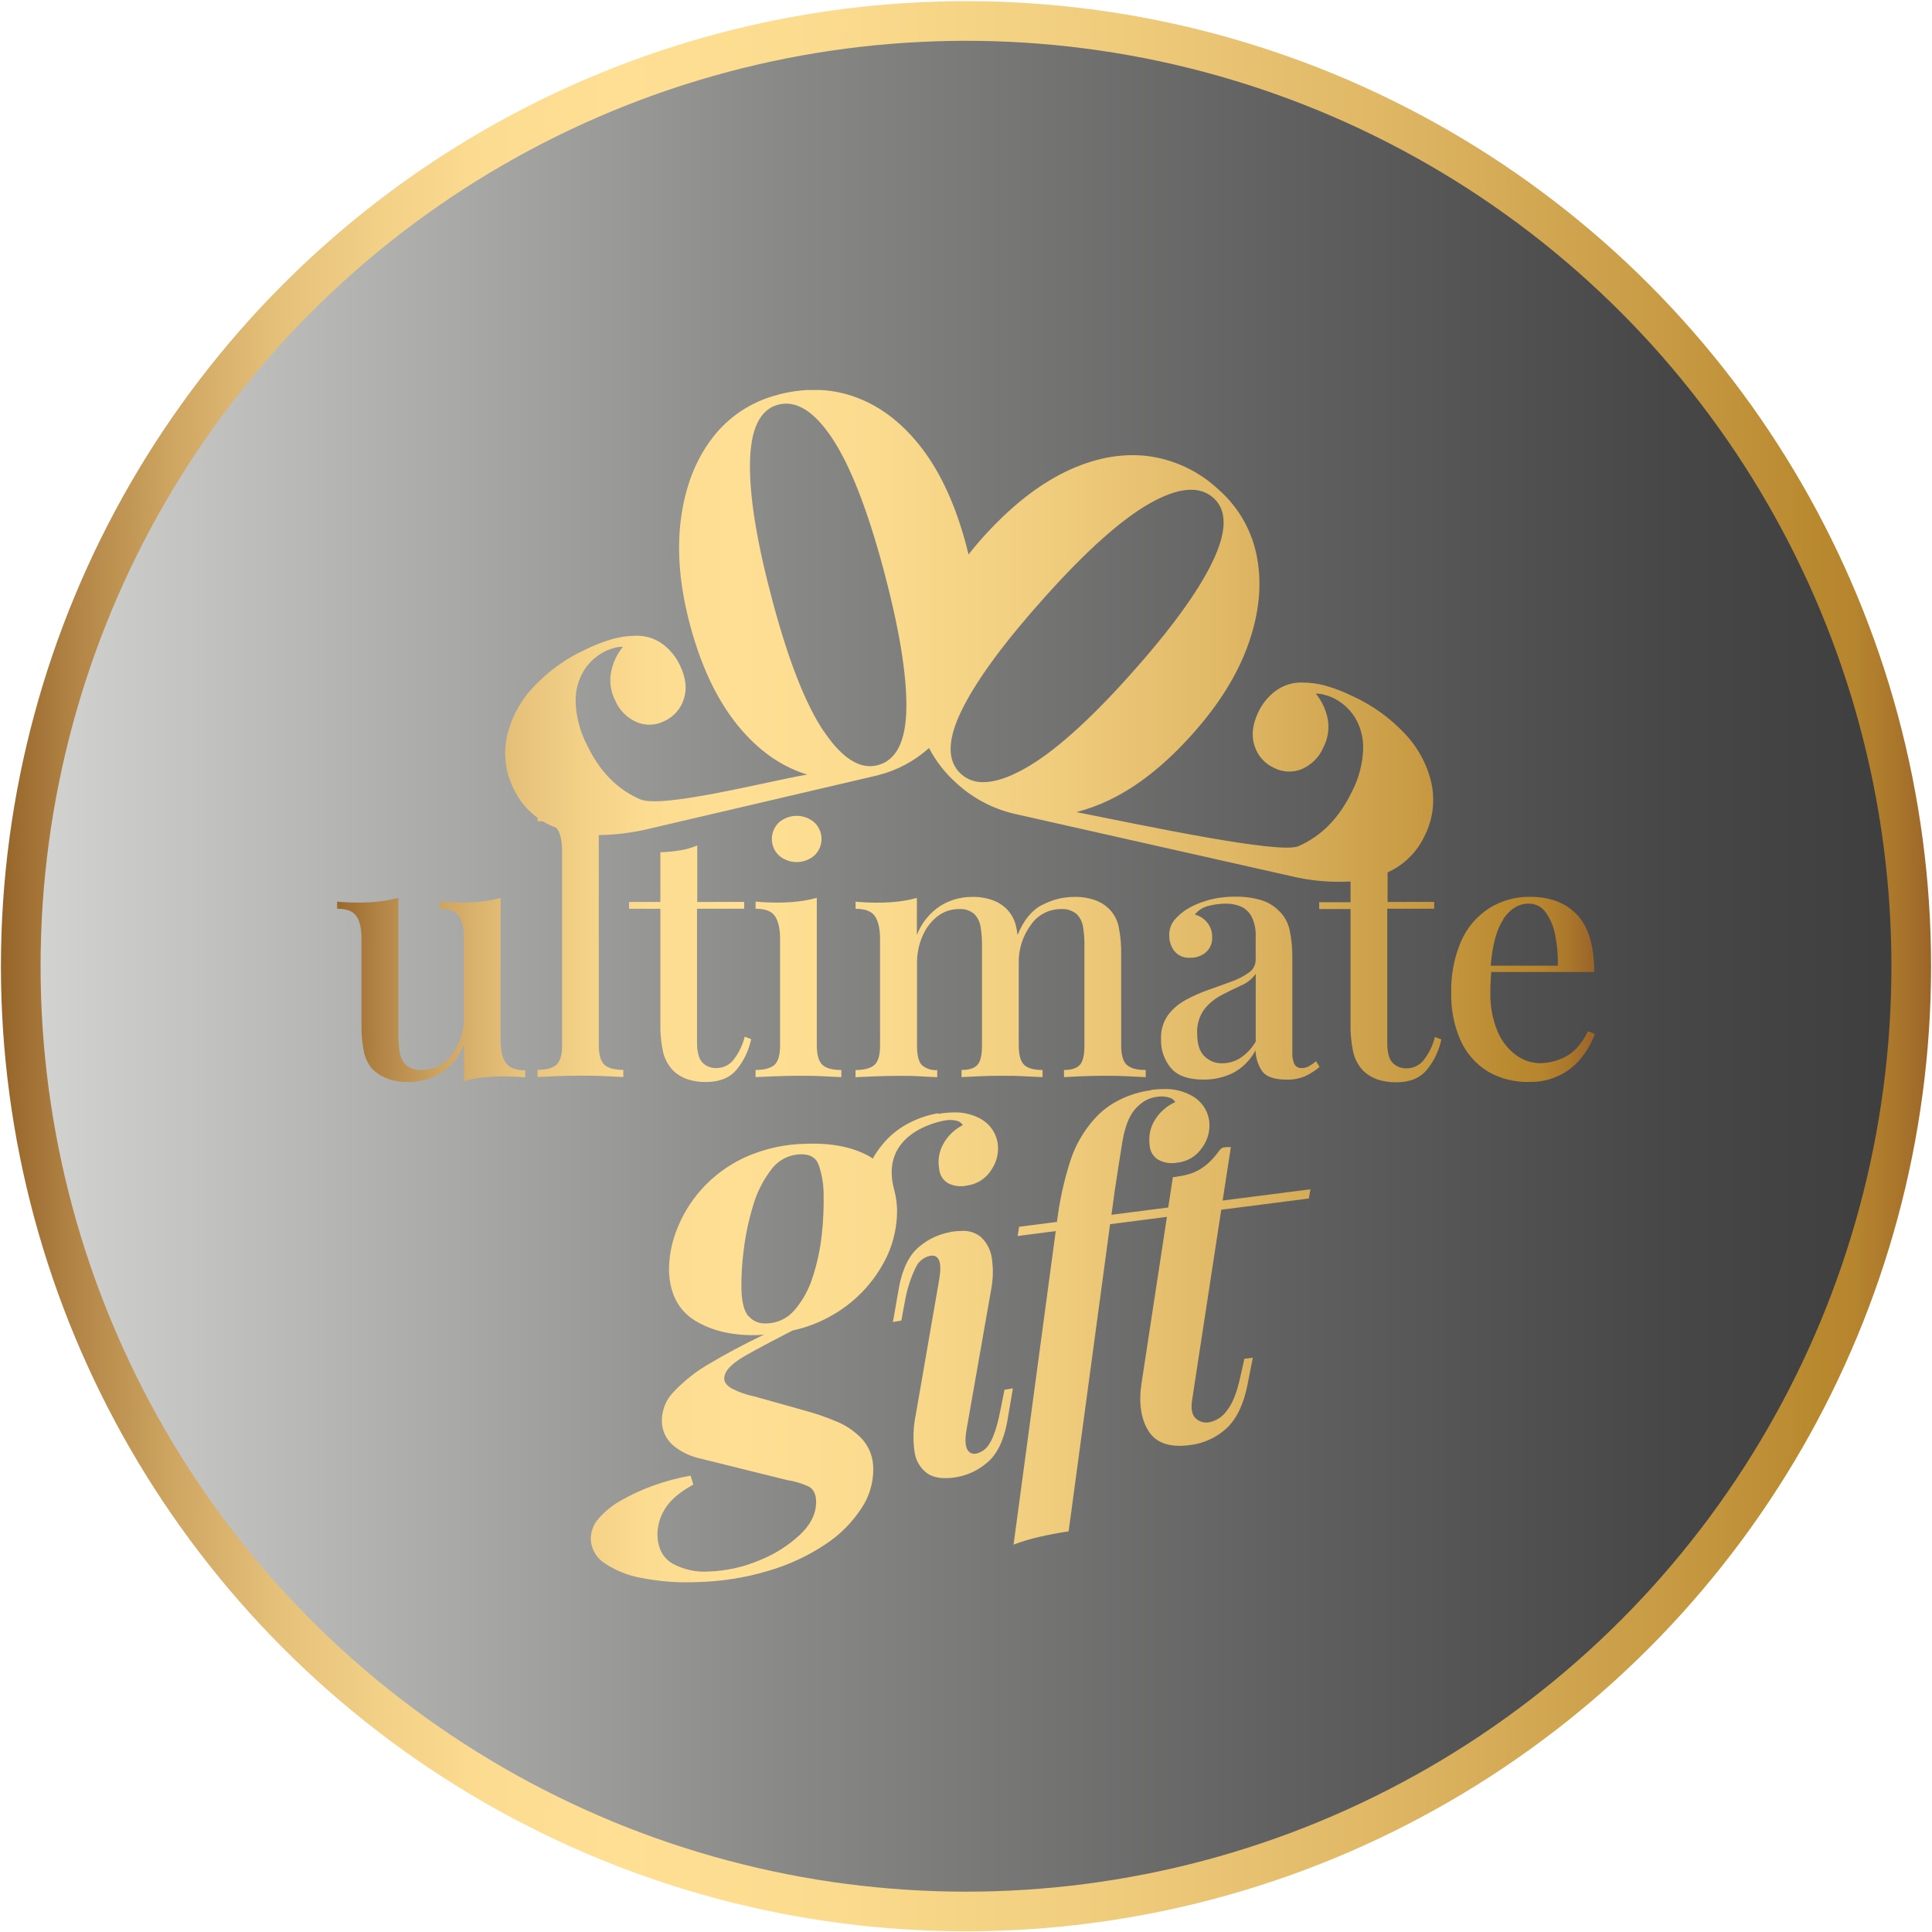 <svg xmlns="http://www.w3.org/2000/svg" xmlns:xlink="http://www.w3.org/1999/xlink" viewBox="0 0 500 500"><defs><style>.cls-1{fill:none;}.cls-2{isolation:isolate;}.cls-3{fill:#575756;}.cls-4{stroke-miterlimit:10;stroke-width:10.26px;mix-blend-mode:multiply;fill:url(#Naamloos_verloop_3);stroke:url(#Naamloos_verloop_2);}.cls-5{clip-path:url(#clip-path);}.cls-6{fill:url(#Naamloos_verloop_2-2);}</style><linearGradient id="Naamloos_verloop_3" x1="5.37" y1="250.06" x2="494.63" y2="250.06" gradientUnits="userSpaceOnUse"><stop offset="0" stop-color="#d4d4d3"/><stop offset="0.1" stop-color="#c1c1c0"/><stop offset="0.4" stop-color="#898988"/><stop offset="0.67" stop-color="#606060"/><stop offset="0.87" stop-color="#474747"/><stop offset="1" stop-color="#3e3e3e"/></linearGradient><linearGradient id="Naamloos_verloop_2" x1="0.24" y1="250.06" x2="499.76" y2="250.06" gradientUnits="userSpaceOnUse"><stop offset="0" stop-color="#966429"/><stop offset="0.04" stop-color="#b38647"/><stop offset="0.09" stop-color="#cfa662"/><stop offset="0.14" stop-color="#e4bf78"/><stop offset="0.2" stop-color="#f3d187"/><stop offset="0.25" stop-color="#fcdc90"/><stop offset="0.32" stop-color="#ffdf93"/><stop offset="0.43" stop-color="#fbdb8e"/><stop offset="0.56" stop-color="#f1ce7f"/><stop offset="0.71" stop-color="#e0b866"/><stop offset="0.86" stop-color="#c89b44"/><stop offset="0.94" stop-color="#b9892f"/><stop offset="0.96" stop-color="#b6852e"/><stop offset="0.98" stop-color="#ab782c"/><stop offset="1" stop-color="#9c6529"/></linearGradient><clipPath id="clip-path"><path class="cls-1" d="M246.05,318.85a17,17,0,0,0-8.22,3.85c-2.51,2.09-4.23,5.54-5.16,10.38l-1.58,9.05,2.17-.36,1.06-5.68A32.81,32.81,0,0,1,237,328a5.32,5.32,0,0,1,3.73-3c2.28-.37,3.08,1.61,2.37,5.94L237,366.12a27.86,27.86,0,0,0-.35,9.37,8.28,8.28,0,0,0,3.28,5.79q2.64,1.86,7.66,1a16.28,16.28,0,0,0,7.94-3.81q3.71-3.11,5.11-10.37l1.5-8.8-2.17.36-1.1,5.45c-.82,4.11-1.76,6.94-2.79,8.48a5.32,5.32,0,0,1-3.39,2.59,2.06,2.06,0,0,1-2.42-1.19c-.47-1-.52-2.55-.18-4.71l6.46-36.78a23.71,23.71,0,0,0,.19-7.47,9.31,9.31,0,0,0-2.89-5.9,7.15,7.15,0,0,0-5-1.57,18.37,18.37,0,0,0-2.81.25m-52.32,21.87q-1.71-2-1.84-7a68,68,0,0,1,.57-10,66.36,66.36,0,0,1,2.39-11.46,28.13,28.13,0,0,1,4.72-9.49,9.73,9.73,0,0,1,7.67-4c2.39-.06,4,.88,4.68,2.83a23.61,23.61,0,0,1,1.24,7.45,78.38,78.38,0,0,1-.48,10.54,52.85,52.85,0,0,1-2.33,10.91,24.43,24.43,0,0,1-4.67,8.55,9.74,9.74,0,0,1-7.3,3.49h-.24a5.5,5.5,0,0,1-4.41-1.9m49.12-52.5a25.36,25.36,0,0,0-8.14,2.84,21.25,21.25,0,0,0-6.31,5.24,25.31,25.31,0,0,0-2.54,3.69c-.16-.1-.26-.25-.42-.35Q219,295.7,209,296a39.94,39.94,0,0,0-16.36,3.59,34.71,34.71,0,0,0-11.22,8.35,33.79,33.79,0,0,0-6.39,10.64,28.19,28.19,0,0,0-1.89,10.27q.27,9,6.85,13c4.4,2.63,9.75,3.85,16.09,3.67.57,0,1.09-.1,1.65-.13-5.44,2.63-10,5.06-13.68,7.26a40.74,40.74,0,0,0-9.76,7.62,10.6,10.6,0,0,0-3,7.33,8.34,8.34,0,0,0,2.83,6.39,16,16,0,0,0,6.48,3.32l23.1,5.73a21.07,21.07,0,0,1,5.51,1.63c1.26.64,1.92,1.89,2,3.76q.13,4.68-4.2,8.78a33.75,33.75,0,0,1-10.71,6.7,36.42,36.42,0,0,1-12.79,2.79,17.12,17.12,0,0,1-9.49-2.06c-2.49-1.49-3.79-4-3.88-7.38a12.47,12.47,0,0,1,1.9-6.68q2-3.41,7.39-6.37l-.7-2.31a57.45,57.45,0,0,0-9.75,2.61,52,52,0,0,0-8.3,3.83,21.3,21.3,0,0,0-5.79,4.69,7.93,7.93,0,0,0-2,5.36,7.76,7.76,0,0,0,3.53,6.13,24.63,24.63,0,0,0,9.62,3.86,60.2,60.2,0,0,0,14.15,1.07,70,70,0,0,0,18.93-3,53.69,53.69,0,0,0,14.54-6.81,32.19,32.19,0,0,0,9.24-9.24A18,18,0,0,0,226,380.17a11.44,11.44,0,0,0-2.71-7.56,18.87,18.87,0,0,0-6.61-4.65,63.72,63.72,0,0,0-8.73-3l-12.58-3.53a22.84,22.84,0,0,1-6-2.09c-1.27-.74-1.91-1.58-1.94-2.52q-.09-2.81,5.51-6c3.22-1.83,7.32-4,12.19-6.48a35.77,35.77,0,0,0,10.44-4.07,34.51,34.51,0,0,0,12.5-12.38,28,28,0,0,0,4.09-14.92,21.94,21.94,0,0,0-.63-4.63l0,0c-4.43-15.15,11.71-18.14,13-18.36a6.83,6.83,0,0,1,3,.06,2.47,2.47,0,0,1,1.65,1.14,11.9,11.9,0,0,0-5,4.78,9.54,9.54,0,0,0-1.13,6.46,4.74,4.74,0,0,0,2.28,3.78,7.38,7.38,0,0,0,5,.61,8.76,8.76,0,0,0,6.32-4.19,9.66,9.66,0,0,0,1.55-6.76,8.82,8.82,0,0,0-4.81-6.52,13.52,13.52,0,0,0-6.46-1.45,24.34,24.34,0,0,0-4.1.38m55.09-6.12a25.36,25.36,0,0,0-8.24,2.52,21.24,21.24,0,0,0-6.53,5A30.13,30.13,0,0,0,277,300.41a85.9,85.9,0,0,0-3.46,15.82l-9.79,1.26-.39,2.39,9.86-1.27-10.91,81.13a51.7,51.7,0,0,1,6.68-2q3.45-.8,7.57-1.43l10.73-79.49L302,314.92l-6.54,42.85q-1.21,7.74,1.72,12.49T307.79,374a16.82,16.82,0,0,0,9.69-4.4q3.84-3.64,5.34-11.06l1.41-7.17-2.18.28-1.11,4.92c-.89,4-2.05,6.87-3.51,8.61a7.26,7.26,0,0,1-4.57,2.92,4,4,0,0,1-3.46-1.07q-1.39-1.33-.89-4.67l7.55-49.28,22.68-2.91.39-2.38-22.71,2.91,2.13-13.85c-3.56,0-1.94.39-5.49,3.83-3.4,3.3-6.79,3.58-9.53,4l-1.19,7.82-14.69,1.89.83-6.16q1.08-7.15,2-12.8c.64-3.78,1.71-6.53,3.19-8.28a11.37,11.37,0,0,1,2.52-2.19,8.2,8.2,0,0,1,3.35-1.12,6.78,6.78,0,0,1,3,.19,2.48,2.48,0,0,1,1.61,1.19,11.93,11.93,0,0,0-5.24,4.58,9.54,9.54,0,0,0-1.39,6.41,4.73,4.73,0,0,0,2.13,3.87,7.39,7.39,0,0,0,5,.82,8.8,8.8,0,0,0,6.49-3.93,9.65,9.65,0,0,0,1.82-6.7,8.74,8.74,0,0,0-4.53-6.7,14,14,0,0,0-7.24-1.73,25.32,25.32,0,0,0-3.28.22M124.78,233.29a47,47,0,0,1-5.55.3c-1.76,0-3.58-.08-5.46-.26v1.85q3.7,0,5,1.9t1.32,5.86v19.9a15.92,15.92,0,0,1-3.08,10,9.3,9.3,0,0,1-7.67,4.06,6.09,6.09,0,0,1-4.23-1.23,5.7,5.7,0,0,1-1.67-3.35,28,28,0,0,1-.35-4.67V232.36a32.14,32.14,0,0,1-4.85.93,47,47,0,0,1-5.55.3c-1.76,0-3.58-.08-5.46-.26v1.85q3.7,0,5,1.9c.89,1.26,1.32,3.21,1.32,5.86v22.19a33.09,33.09,0,0,0,.62,7,9.86,9.86,0,0,0,2.2,4.54,11.25,11.25,0,0,0,3.79,2.43,15,15,0,0,0,5.55.92,16.27,16.27,0,0,0,8.23-2.25,14.77,14.77,0,0,0,6.13-7.53v9.6a23.18,23.18,0,0,1,4.84-1,54.94,54.94,0,0,1,5.56-.27q2.73,0,5.46.27V277c-2.41,0-4.07-.62-5-1.89s-1.37-3.21-1.37-5.86V232.36a32,32,0,0,1-4.84.93m81.88,0a46.59,46.59,0,0,1-5.59.3c-1.77,0-3.58-.08-5.46-.26v1.85c2.46,0,4.14.63,5,1.9s1.33,3.21,1.33,5.86v27.65q0,3.71-1.45,5t-4.89,1.32v1.85c1.06-.06,2.67-.14,4.84-.22s4.29-.13,6.34-.13,4.3,0,6.39.13,3.62.16,4.62.22v-1.85q-3.44,0-4.88-1.32t-1.46-5V232.36a32.18,32.18,0,0,1-4.8.93m63.07.92q-4,2.08-6.32,7.79c-.09-.72-.19-1.4-.33-2a9.3,9.3,0,0,0-2.2-4.45,9.76,9.76,0,0,0-3.7-2.5,14.86,14.86,0,0,0-5.64-.93,15.43,15.43,0,0,0-8.06,2.29,15.76,15.76,0,0,0-6.12,7.57v-9.6a32.43,32.43,0,0,1-4.8.93,46.87,46.87,0,0,1-5.6.3c-1.76,0-3.58-.08-5.46-.26v1.85q3.7,0,5,1.9t1.33,5.86v27.65q0,3.71-1.46,5t-4.89,1.32v1.85c1.05-.06,2.68-.14,4.84-.22s4.27-.13,6.26-.13,3.94,0,5.81.13,3.3.16,4.23.22v-1.85a5.33,5.33,0,0,1-4-1.32q-1.23-1.32-1.23-5V249.37a17.27,17.27,0,0,1,1.45-7.19,12.85,12.85,0,0,1,3.88-5.06,8.84,8.84,0,0,1,5.5-1.85,5.48,5.48,0,0,1,4,1.28,6,6,0,0,1,1.63,3.35,27,27,0,0,1,.36,4.62v26.07q0,3.71-1.19,5c-.8.88-2.16,1.32-4.1,1.32v1.85c1-.06,2.45-.14,4.36-.22s3.86-.13,5.85-.13,4,0,6.13.13,3.63.16,4.62.22v-1.85q-3.35,0-4.75-1.32t-1.41-5V249.45a16.09,16.09,0,0,1,3.13-10.08,9.35,9.35,0,0,1,7.7-4.1,5.83,5.83,0,0,1,4.15,1.28,6,6,0,0,1,1.67,3.35,28.12,28.12,0,0,1,.35,4.62v26.07q0,3.71-1.19,5c-.79.88-2.16,1.32-4.1,1.32v1.85c1-.06,2.46-.14,4.37-.22s3.85-.13,5.85-.13,4.14,0,6.26.13,3.67.16,4.67.22v-1.85q-3.44,0-4.89-1.32t-1.46-5V247a33.21,33.21,0,0,0-.61-7,9.3,9.3,0,0,0-2.2-4.45,9.84,9.84,0,0,0-3.7-2.5,14.86,14.86,0,0,0-5.64-.93,17.62,17.62,0,0,0-8.33,2.11m42,39.11c-1.24-1.23-1.85-3.17-1.85-5.81a9.79,9.79,0,0,1,1.85-6.34,13.93,13.93,0,0,1,4.45-3.66c1.73-.91,3.43-1.74,5.11-2.51a8.65,8.65,0,0,0,3.74-3v17.53a12.67,12.67,0,0,1-4.14,4.36,8.88,8.88,0,0,1-4.5,1.27,6.29,6.29,0,0,1-4.66-1.85m.66-40.25a19.72,19.72,0,0,0-5.42,2.38,14.23,14.23,0,0,0-3.13,2.82,6.09,6.09,0,0,0-1.18,3.87,6.4,6.4,0,0,0,1.32,4,4.79,4.79,0,0,0,4.05,1.71,6.05,6.05,0,0,0,4.1-1.4,4.88,4.88,0,0,0,1.63-3.88,5.81,5.81,0,0,0-1.28-3.83,6.2,6.2,0,0,0-3.21-2.07,6.4,6.4,0,0,1,3.61-2.25,17.82,17.82,0,0,1,4.31-.57,9.86,9.86,0,0,1,4.1.79,6,6,0,0,1,2.73,2.69,10.82,10.82,0,0,1,1,5.06v6a4,4,0,0,1-1.81,3.34,18.09,18.09,0,0,1-4.58,2.33c-1.85.69-3.82,1.39-5.9,2.13a38.86,38.86,0,0,0-5.9,2.63,14.2,14.2,0,0,0-4.54,3.92,10.09,10.09,0,0,0-1.76,6.17,11,11,0,0,0,2.6,7.54c1.73,2,4.54,2.94,8.41,2.94a17.32,17.32,0,0,0,7.45-1.63,14.16,14.16,0,0,0,6-5.94,9.75,9.75,0,0,0,1.63,5.28q1.55,2.29,6.39,2.29a11.34,11.34,0,0,0,4.8-.88,17.34,17.34,0,0,0,3.74-2.38l-.88-1.49a16.6,16.6,0,0,1-1.76,1.23,3.72,3.72,0,0,1-1.94.53,2,2,0,0,1-1.93-1,6.72,6.72,0,0,1-.54-3.1V248a33.08,33.08,0,0,0-.7-7.35,9.72,9.72,0,0,0-2.9-5.07,10.93,10.93,0,0,0-4.63-2.68,22.78,22.78,0,0,0-6.56-.84,26.28,26.28,0,0,0-7.36,1m76.73,4.8c1.85-2.67,4-4,6.56-4a5.27,5.27,0,0,1,4.4,2.2,14.94,14.94,0,0,1,2.48,5.86,34.69,34.69,0,0,1,.7,8H385.79c.46-5.44,1.55-9.48,3.31-12m-3.79-2.82a19.4,19.4,0,0,0-7.18,8.5,31.89,31.89,0,0,0-2.55,13.39A28.58,28.58,0,0,0,378,269.27a18.18,18.18,0,0,0,7,8A20.25,20.25,0,0,0,395.84,280a17,17,0,0,0,8-1.81,16.36,16.36,0,0,0,5.64-4.71,21.65,21.65,0,0,0,3.26-5.9l-1.76-.7q-2.37,4.75-5.68,6.51a14.3,14.3,0,0,1-6.83,1.76,10.66,10.66,0,0,1-6.08-2.06,14.42,14.42,0,0,1-4.84-6.21,25,25,0,0,1-1.85-10.23c0-.94,0-1.89.09-2.86,0-.81.09-1.54.14-2.24h26.64q0-10.14-4.41-14.8T396,232.1a19.43,19.43,0,0,0-10.7,3M176,220.07a37.72,37.72,0,0,1-5.1.49v12.86h-8.11v1.76h8.11v29.61a32,32,0,0,0,.7,7.48,10.63,10.63,0,0,0,2.64,4.84,10.18,10.18,0,0,0,3.53,2.16,14.55,14.55,0,0,0,5,.75q5.19,0,7.88-3.22a18.3,18.3,0,0,0,3.75-7.88l-1.68-.62a15.4,15.4,0,0,1-3.12,6.26,5.61,5.61,0,0,1-4.1,1.85,4.79,4.79,0,0,1-3.79-1.5c-.88-1-1.32-2.7-1.32-5.11V235.18H192.6v-1.76H180.45V218.8a18.84,18.84,0,0,1-4.41,1.27m25.55-7.22a5.89,5.89,0,0,0,0,8.55,7,7,0,0,0,9.17,0,5.86,5.86,0,0,0,0-8.55,7,7,0,0,0-9.17,0m47.17-12.5q-5.59-5,.21-16.71t21.5-29.2q16.14-18,27.17-24.21t16.42-1.35q5.38,4.85-.32,16.62t-21.4,29.3q-16.15,18-27.22,24.15-6.24,3.48-10.65,3.47a8.22,8.22,0,0,1-5.71-2.07M213.27,189.4q-7.1-10.49-13.34-33.86-6.08-22.71-5.84-35.8t7.24-15q7-1.87,14,8.63t13.29,33.88q6.07,22.71,5.95,35.77t-7.37,15a8.49,8.49,0,0,1-2,.27q-5.88,0-11.91-8.92m-12.08-87.17a30.68,30.68,0,0,0-16.94,11.26q-6.44,8.46-8.06,20.91t2.39,27.42q4.08,15.24,11.47,24.85t17,13.2c.6.23,1.21.42,1.82.61-10.59,1.85-37.57,8.84-43.2,6.42q-8.92-3.85-13.79-14.1a26,26,0,0,1-2.93-11.09,14.92,14.92,0,0,1,2.18-8.21,13.73,13.73,0,0,1,5.75-5.06,12.15,12.15,0,0,1,2.11-.74,6.49,6.49,0,0,1,2.2-.27,14.83,14.83,0,0,0-3,6.21,11.38,11.38,0,0,0,1,7.66,10.65,10.65,0,0,0,5.51,5.6,8.52,8.52,0,0,0,7.24-.26,9.3,9.3,0,0,0,5-5.67q1.31-3.93-.95-8.68a14.53,14.53,0,0,0-4.61-5.64,11.1,11.1,0,0,0-6.94-2.08,23.26,23.26,0,0,0-5.72.77,42.11,42.11,0,0,0-7.11,2.73,43,43,0,0,0-13.56,9.73,27.55,27.55,0,0,0-6.85,12.69,20.57,20.57,0,0,0,1.68,13.63,19.44,19.44,0,0,0,6.22,7.55v.88a13.31,13.31,0,0,1,1.46.09,20,20,0,0,0,3.39,1.62,1.37,1.37,0,0,1,.16.18q1.33,1.89,1.33,5.85v50.3q0,3.71-1.46,5t-4.88,1.32v1.85c1.05-.06,2.66-.14,4.8-.22s4.27-.13,6.39-.13,4.22,0,6.34.13,3.67.16,4.66.22v-1.85c-2.28,0-3.92-.44-4.88-1.32s-1.46-2.56-1.46-5V216.12a59,59,0,0,0,12.63-1.55l58.84-13.75h-.07c.32-.09.66-.14,1-.23a31.19,31.19,0,0,0,13.06-7,32,32,0,0,0,7,9,33.29,33.29,0,0,0,15,8h0l71.55,16.12a53.25,53.25,0,0,0,15.54,1.42v5.36h-8.11v1.76h8.11v29.61a32.57,32.57,0,0,0,.7,7.48,10.46,10.46,0,0,0,2.65,4.84,10.14,10.14,0,0,0,3.52,2.16,14.55,14.55,0,0,0,5,.75c3.47,0,6.09-1.07,7.88-3.22a18.3,18.3,0,0,0,3.75-7.88l-1.68-.62a15.15,15.15,0,0,1-3.13,6.26,5.56,5.56,0,0,1-4.09,1.85,4.8,4.8,0,0,1-3.79-1.5c-.88-1-1.31-2.7-1.31-5.11V235.18h12.15v-1.76H359.11v-7.64a19.12,19.12,0,0,0,2.6-1.42,19.45,19.45,0,0,0,7.05-8.17,20.6,20.6,0,0,0,1.67-13.62,27.5,27.5,0,0,0-6.85-12.69A43,43,0,0,0,350,180.14a41.79,41.79,0,0,0-7.11-2.73,23.19,23.19,0,0,0-5.72-.77,11.13,11.13,0,0,0-6.93,2.08,14.63,14.63,0,0,0-4.62,5.64q-2.25,4.75-.94,8.67a9.25,9.25,0,0,0,5,5.68A8.54,8.54,0,0,0,337,199a10.67,10.67,0,0,0,5.5-5.6,11.43,11.43,0,0,0,1.05-7.65,14.94,14.94,0,0,0-3-6.22,6.31,6.31,0,0,1,2.2.28,11.91,11.91,0,0,1,2.11.73,13.77,13.77,0,0,1,5.75,5.05,15,15,0,0,1,2.18,8.22,26,26,0,0,1-2.93,11.1Q344.94,215.11,336,219c-4.88,2.1-40-5.37-57.43-8.83a46.18,46.18,0,0,0,8.5-3.11q10.95-5.24,21.46-17,10.35-11.53,14.54-23.37t2.27-22.3a30.63,30.63,0,0,0-10-17.71A32.9,32.9,0,0,0,296.77,118q-10.18-1.14-21,4.08t-21.47,17.06c-1.3,1.45-2.5,2.9-3.65,4.35-.2-.84-.4-1.67-.63-2.52q-4.11-15.37-11.42-24.93t-16.91-13.16a31.19,31.19,0,0,0-11-2,36.9,36.9,0,0,0-9.48,1.3"/></clipPath><linearGradient id="Naamloos_verloop_2-2" x1="1998.4" y1="278.15" x2="2003.53" y2="278.15" gradientTransform="matrix(63.48, 0, 0, -63.48, -126773.26, 17912.6)" xlink:href="#Naamloos_verloop_2"/></defs><g class="cls-2"><g id="Laag_1" data-name="Laag 1"><circle class="cls-3" cx="250" cy="250.06" r="239.51"/><circle class="cls-4" cx="250" cy="250.06" r="244.63"/><g class="cls-5"><rect class="cls-6" x="87.25" y="100.93" width="325.5" height="308.64"/></g></g></g></svg>